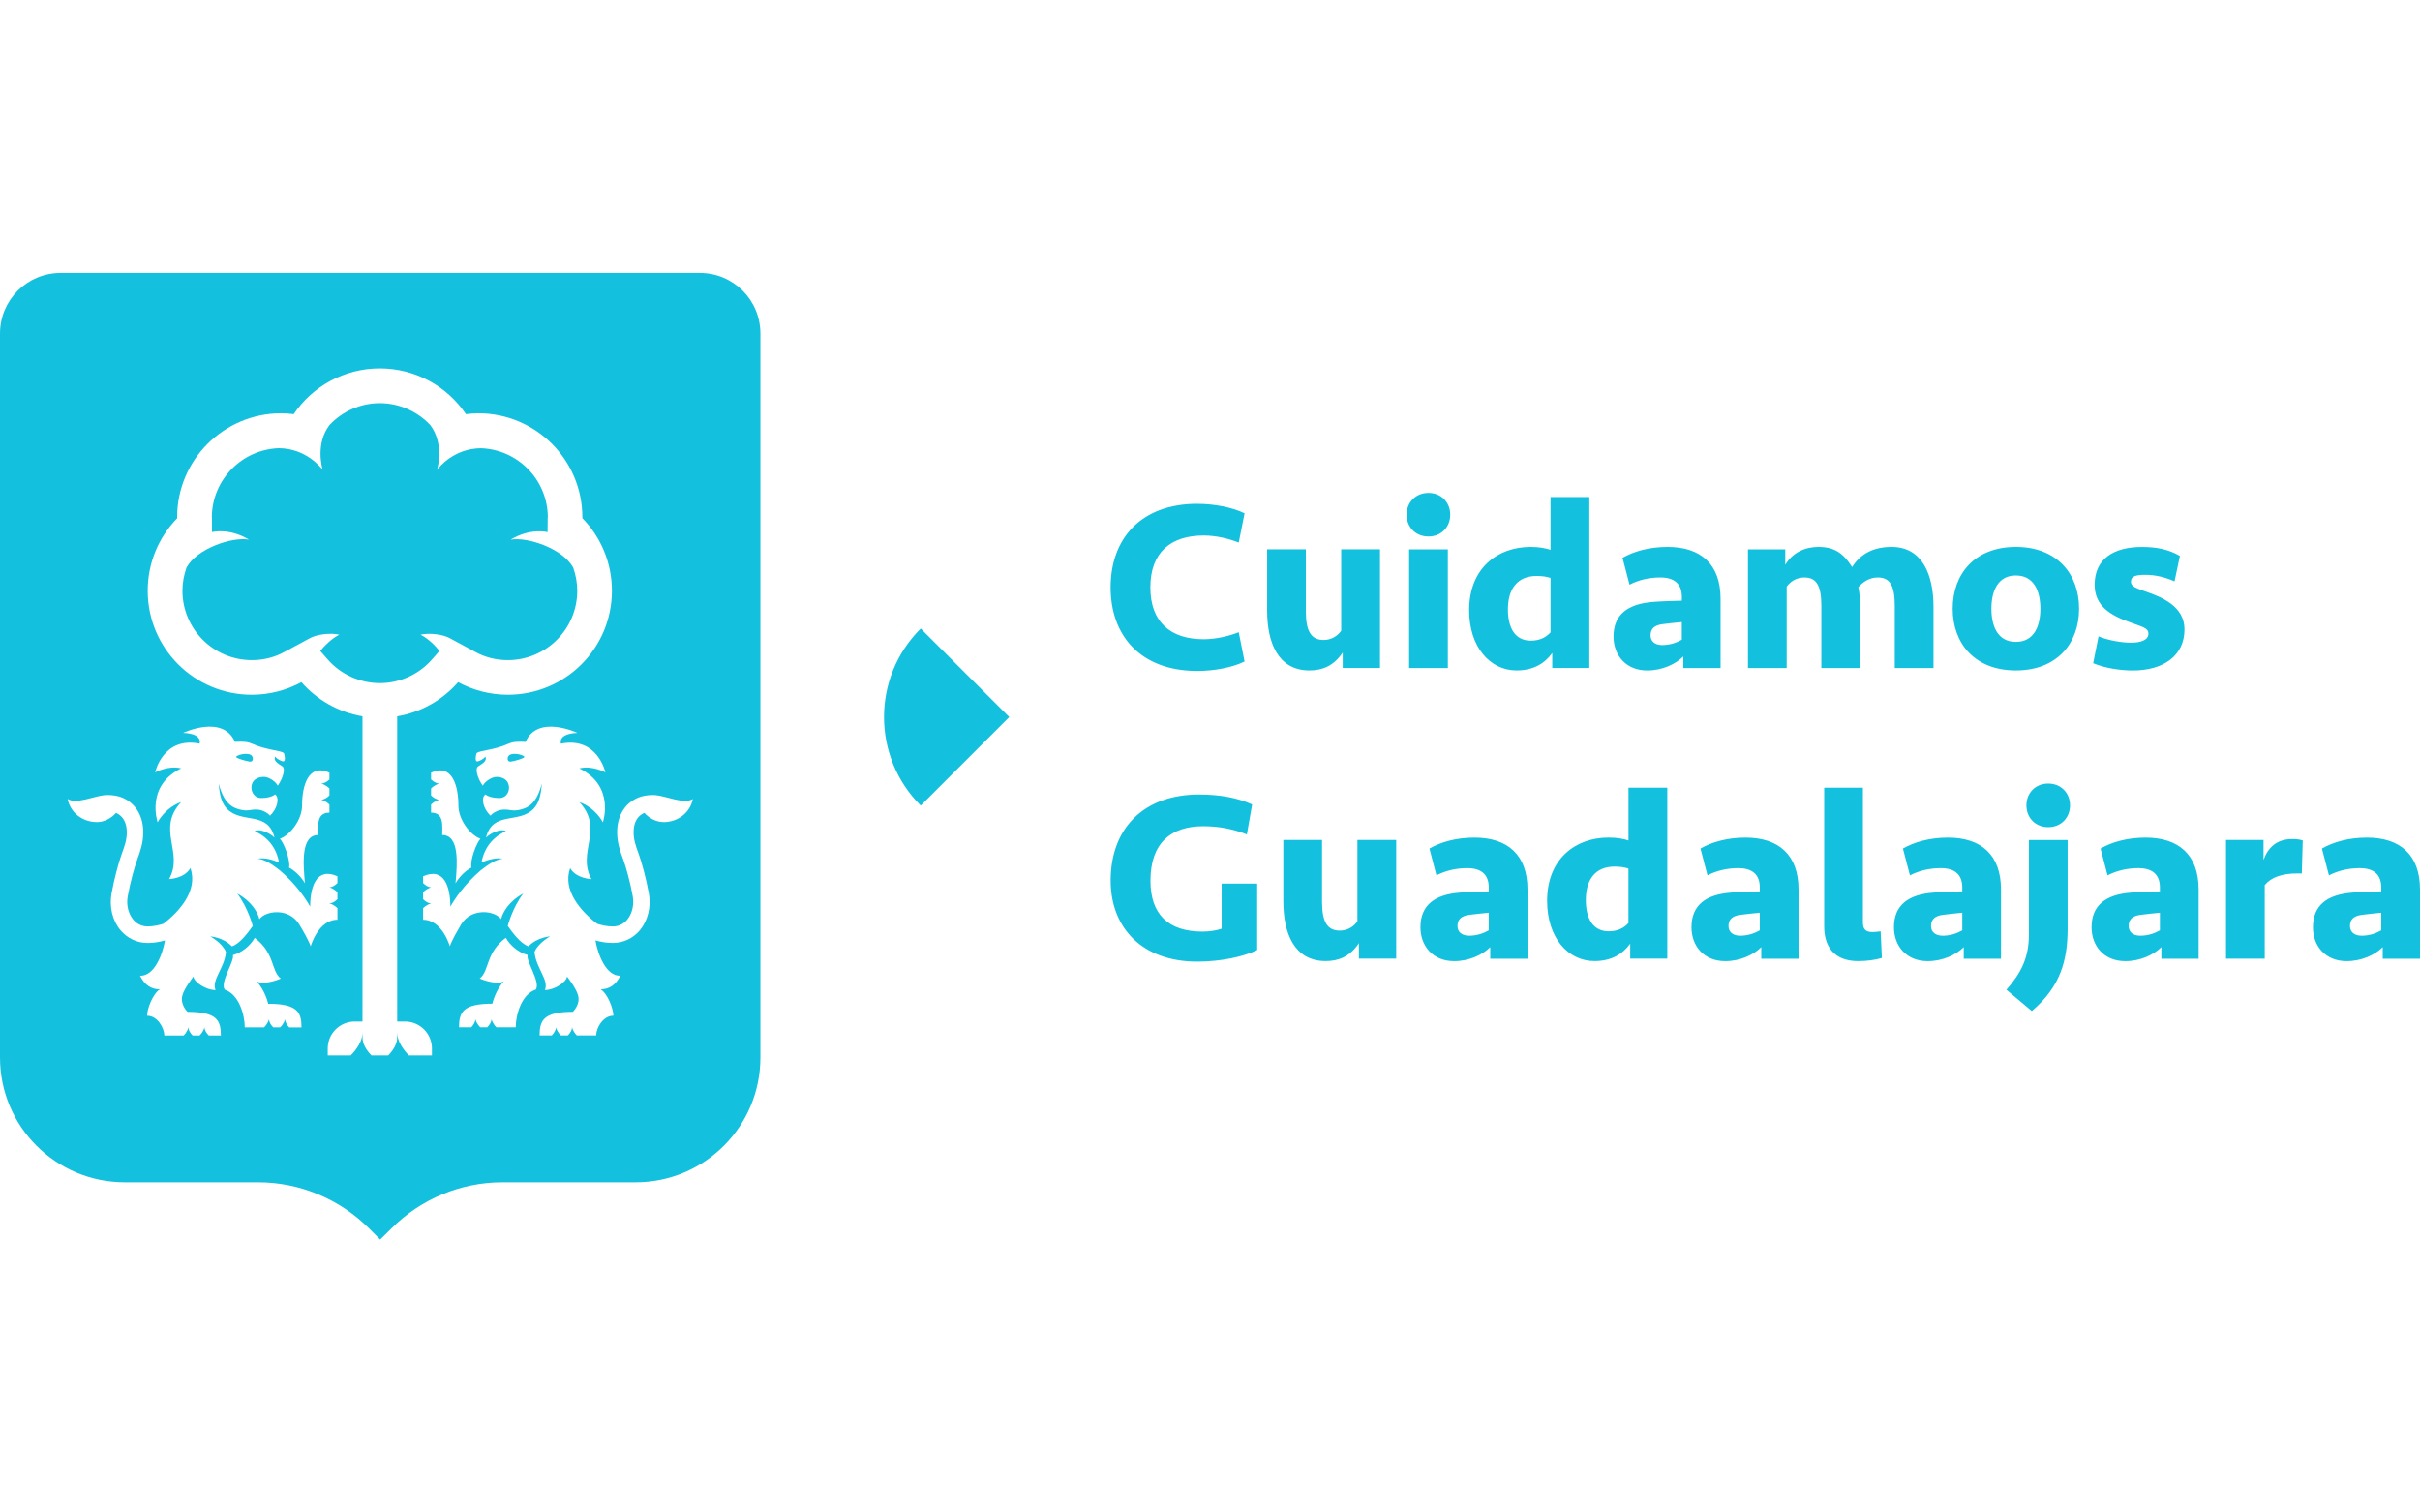 <?xml version="1.0" encoding="UTF-8"?>
<svg xmlns="http://www.w3.org/2000/svg" version="1.1" viewBox="0 0 560 350">
  <defs>
    <style>
      .cls-1 {
        fill: #13c1df;
      }
    </style>
  </defs>
  <!-- Generator: Adobe Illustrator 28.7.1, SVG Export Plug-In . SVG Version: 1.2.0 Build 142)  -->
  <g>
    <g id="Capa_1">
      <g>
        <path class="cls-1" d="M233.55,165.93l-20.49,20.49c-5.67-5.65-8.49-13.07-8.49-20.49s2.82-14.82,8.49-20.48l20.49,20.48Z"/>
        <path class="cls-1" d="M133.58,136.7c0,8.86-7.2,16.06-16.06,16.06-2.69,0-5.3-.64-7.65-1.96l-5.66-3.06c-1.63-.98-4.99-1.34-6.89-.87,1.85.95,3.34,2.49,4.37,3.76l-1.71,1.96c-3.06,3.48-7.46,5.49-12.08,5.49s-9.05-2.02-12.08-5.49l-1.71-1.96c1.04-1.26,2.55-2.8,4.4-3.76-1.96-.48-5.27-.11-6.92.87l-5.66,3.06c-2.35,1.32-4.96,1.96-7.65,1.96-8.86,0-16.06-7.2-16.06-16.06,0-1.88.34-3.67.95-5.38,2.38-4.37,10.51-7.15,14.43-6.45-4.57-2.78-8.55-1.74-8.55-1.74v-3.28c0-.06-.03-.14-.03-.22.08-8.63,6.95-15.61,15.5-15.92,6.25.06,9.64,4.37,10.15,4.99-.2-.67-1.65-6.08,1.57-10.34,3-3.2,7.2-5.07,11.66-5.07s8.63,1.88,11.66,5.05c3.22,4.29,1.77,9.7,1.57,10.37.5-.62,3.92-4.93,10.17-4.99,8.55.31,15.39,7.29,15.47,15.92-.03.08-.03.14-.03.22l-.03,3.28s-3.95-1.04-8.55,1.74c3.95-.7,12.14,2.1,14.49,6.5.59,1.68.93,3.48.93,5.33"/>
        <path class="cls-1" d="M118,174.65c-.64.28-.87,1.79.31,1.57.62-.08,2.94-.7,3.03-1.04.06-.36-2.16-1.09-3.34-.53M118,174.65c-.64.28-.87,1.79.31,1.57.62-.08,2.94-.7,3.03-1.04.06-.36-2.16-1.09-3.34-.53M118,174.65c-.64.28-.87,1.79.31,1.57.62-.08,2.94-.7,3.03-1.04.06-.36-2.16-1.09-3.34-.53M118,174.65c-.64.28-.87,1.79.31,1.57.62-.08,2.94-.7,3.03-1.04.06-.36-2.16-1.09-3.34-.53M57.99,174.65c-1.18-.56-3.39.17-3.34.53.08.34,2.41.95,3.03,1.04,1.18.22.95-1.29.31-1.57ZM118,174.65c-.64.28-.87,1.79.31,1.57.62-.08,2.94-.7,3.03-1.04.06-.36-2.16-1.09-3.34-.53ZM118,174.65c-.64.28-.87,1.79.31,1.57.62-.08,2.94-.7,3.03-1.04.06-.36-2.16-1.09-3.34-.53M57.99,174.65c-1.18-.56-3.39.17-3.34.53.08.34,2.41.95,3.03,1.04,1.18.22.95-1.29.31-1.57ZM161.94,63.16H14.01c-7.74,0-14.01,6.28-14.01,14.01v167.55c0,15.95,12.92,28.87,28.87,28.87h30.86c9.59,0,18.81,3.84,25.62,10.62l2.63,2.63,2.66-2.63c6.78-6.78,16-10.62,25.62-10.62h30.83c15.95,0,28.87-12.92,28.87-28.87V77.17c0-7.74-6.25-14.01-14.01-14.01ZM66.93,237.74c-.48-.48-.95-1.21-.95-1.88-.39,1.26-1.15,1.88-1.15,1.88h-1.6c-.5-.5-.98-1.21-.98-1.88-.39,1.26-1.15,1.88-1.15,1.88h-4.46c0-2.75-1.26-7.62-4.65-8.74-1.12-1.77,2.3-6.5,1.91-7.99,2.19-.62,4.01-2.19,5.05-3.98,4.71,3.53,3.73,7.65,6.03,9.42-1.43.65-4.4,1.43-5.61.62,2.02,2.16,2.69,5.21,2.69,5.21,6.81,0,7.71,1.99,7.71,5.47h-2.83ZM71.89,218.99s-.22-1.06-2.61-5.02c-2.36-3.98-7.79-3.28-9.25-1.26-.34-1.51-1.77-4.09-5.13-5.94,2.52,3.31,3.59,7.51,3.59,7.51-.9,1.26-2.94,4.12-4.82,4.71-2.05-2.13-5.02-2.3-5.02-2.3,0,0,2.83,1.51,3.64,3.62-.34,3.78-3.39,6.42-2.41,8.8-2.33,0-5.1-1.96-5.1-3.14,0,0-2.16,2.72-2.58,4.4-.56,2.13,1.2,3.78,1.2,3.78,6.81,0,7.71,1.99,7.71,5.47h-2.8c-.5-.5-.98-1.21-.98-1.88-.39,1.26-1.15,1.88-1.15,1.88h-1.6c-.5-.5-1.01-1.23-.95-1.93-.36,1.29-1.15,1.93-1.15,1.93h-4.46c0-1.74-1.57-4.57-3.98-4.57,0-1.57,1.29-5.04,2.94-6.11-1.96,0-3.5-.98-4.57-3.14,3.34.11,5.24-5.02,5.77-8.18-1.15.34-2.55.59-4.01.59-2.47,0-4.68-1.07-6.28-2.94-1.88-2.24-2.63-5.44-2.07-8.52.65-3.59,1.65-7.17,2.33-9.08.7-1.91,1.2-3.28,1.2-5.1,0-2.21-.9-3.76-2.49-4.46-1.06,1.21-2.72,2.13-4.4,2.13-3.48,0-6.22-2.3-6.81-5.35,2.02,1.29,6.17-.7,8.69-.9.84-.06,2.24.03,3.34.36,3.42,1.12,5.47,4.18,5.47,8.21,0,2.49-.64,4.29-1.4,6.39-.67,1.85-1.6,5.21-2.19,8.49-.36,1.93.14,4.01,1.29,5.38.59.7,1.65,1.57,3.34,1.57,1.34,0,2.63-.31,3.62-.62,3.78-2.89,8.07-7.76,6.25-12.89-1.37,2.44-4.93,2.55-4.93,2.55,3.5-6.19-3.06-11.49,2.8-17.83-3.84,1.4-5.44,4.68-5.44,4.68,0,0-2.92-8.38,5.44-12.47-2.91-.76-6.03.92-6.03.92,0,0,1.82-8.35,10.31-6.64.53-2.52-3.84-2.49-3.84-2.49,0,0,9.19-4.37,12,2.07,2.27-.11,3.03.03,4.01.45,3.25,1.46,6.47,1.51,7.29,2.13.22.34.48,1.91-.06,1.93-.56.03-1.74-.7-1.91-1.12-.62,1.23,1.29,1.91,1.79,2.41.48.48.11,2.44-1.2,4.34-.67-1.18-2.19-1.96-3.03-2.02-1.21-.08-2.61.42-2.97,1.71-.42,1.46.45,3.17,2.16,3.17,2.33,0,3.22-.84,3.22-.84,1.12.81.48,3.42-1.2,4.93-.22-.36-1.43-1.29-2.8-1.4-1.85-.14-2.16.56-4.51-.11-2.3-.67-3.67-2.49-4.54-5.91.2,2.97.81,4.68,1.91,5.83,3.42,3.53,9.47.42,10.99,6.64-1.49-1.37-3.76-2.07-4.57-1.46,3.87,1.74,5.21,4.88,5.63,7.23-1.46-.62-3.36-1.18-4.93-.87,1.77.22,3.31,1.32,5.07,2.66,3.9,3.31,6.17,6.84,7.06,8.44,0-4.57,1.43-9.22,6.31-7.03v1.57c-.5.5-1.2.98-1.88.98,1.26.39,1.88,1.15,1.88,1.15v1.6c-.5.5-1.23,1.01-1.93.95,1.29.36,1.93,1.15,1.93,1.15v2.66c-4.46,0-6.19,6.14-6.19,6.14ZM76.23,182.47v1.6c-.5.5-1.2.98-1.91.98,1.29.39,1.91,1.15,1.91,1.15v1.85c-3.06,0-2.58,3.05-2.58,5.18-4.06,0-3.5,6.61-3.08,11.16-1.04-1.74-2.47-2.97-3.67-3.62.34-1.77-1.23-5.83-2.13-6.67,2.41-.87,5.13-4.43,5.13-7.68,0-4.57,1.43-9.84,6.33-7.62v1.57c-.48.48-1.2.95-1.91.95,1.29.39,1.91,1.15,1.91,1.15ZM99.95,244.24h-5.33c-1.34-1.37-2.72-3.36-2.72-5.33v1.09c.08,1.54-.98,3.14-2.07,4.23h-3.87c-1.07-1.07-2.07-2.58-2.07-4.09v-1.23c0,1.96-1.34,3.95-2.75,5.33h-5.3v-1.63c0-3.42,2.8-6.22,6.25-6.22h1.79v-70.63c-5.6-.95-10.54-3.81-14.13-7.9-3.42,1.85-7.34,2.91-11.49,2.91-13.31,0-24.08-10.76-24.08-24.07,0-6.53,2.61-12.47,6.84-16.79,0-.06-.03-.11-.03-.2,0-13.28,10.79-24.07,24.08-24.07.98,0,1.93.08,2.89.2,4.32-6.39,11.63-10.59,19.93-10.59s15.61,4.2,19.93,10.59c.95-.11,1.91-.2,2.86-.2,13.31,0,24.08,10.79,24.08,24.07v.2c4.23,4.32,6.84,10.26,6.84,16.79,0,13.31-10.76,24.07-24.07,24.07-4.15,0-8.1-1.06-11.52-2.91-3.56,4.09-8.49,6.95-14.1,7.9v70.63h1.82c3.42,0,6.22,2.8,6.22,6.22v1.63ZM109.08,200.77c-1.2.64-2.63,1.88-3.67,3.62.42-4.54.95-11.16-3.08-11.16,0-2.13.48-5.18-2.58-5.18v-1.85s.62-.76,1.91-1.15c-.7,0-1.4-.48-1.91-.98v-1.6s.62-.76,1.91-1.15c-.7,0-1.43-.48-1.91-.95v-1.57c4.88-2.21,6.33,3.05,6.33,7.62,0,3.25,2.72,6.81,5.1,7.68-.87.84-2.44,4.9-2.1,6.67ZM123.99,228.99c-3.39,1.12-4.65,6-4.65,8.74h-4.46s-.76-.62-1.15-1.88c0,.67-.48,1.37-.98,1.88h-1.6s-.76-.62-1.15-1.88c0,.67-.48,1.4-.95,1.88h-2.83c0-3.48.9-5.47,7.71-5.47,0,0,.67-3.05,2.69-5.21-1.23.81-4.18.03-5.61-.62,2.27-1.77,1.32-5.89,6.03-9.42,1.04,1.79,2.86,3.36,5.05,3.98-.39,1.49,3.03,6.22,1.91,7.99ZM153.51,190.23c-1.68,0-3.34-.92-4.4-2.13-1.63.7-2.49,2.24-2.49,4.46,0,1.82.5,3.2,1.2,5.1.67,1.91,1.68,5.49,2.33,9.08.56,3.08-.22,6.28-2.07,8.52-1.6,1.88-3.81,2.94-6.28,2.94-1.48,0-2.86-.25-4.01-.59.53,3.17,2.44,8.3,5.75,8.18-1.04,2.16-2.61,3.14-4.54,3.14,1.65,1.06,2.94,4.54,2.94,6.11-2.41,0-3.98,2.83-3.98,4.57h-4.46s-.78-.65-1.15-1.93c.06.7-.45,1.43-.95,1.93h-1.6s-.76-.62-1.15-1.88c0,.67-.48,1.37-.98,1.88h-2.8c0-3.48.9-5.47,7.68-5.47,0,0,1.79-1.65,1.23-3.78-.42-1.68-2.58-4.4-2.58-4.4,0,1.18-2.77,3.14-5.1,3.14.98-2.38-2.07-5.02-2.41-8.8.81-2.1,3.62-3.62,3.62-3.62,0,0-2.94.17-5.02,2.3-1.85-.59-3.9-3.45-4.79-4.71,0,0,1.06-4.2,3.59-7.51-3.39,1.85-4.79,4.43-5.13,5.94-1.46-2.02-6.89-2.72-9.28,1.26-2.35,3.95-2.58,5.02-2.58,5.02,0,0-1.74-6.14-6.19-6.14v-2.66s.65-.79,1.93-1.15c-.7.06-1.43-.45-1.93-.95v-1.6s.62-.76,1.88-1.15c-.67,0-1.37-.48-1.88-.98v-1.57c4.88-2.19,6.31,2.47,6.31,7.03.9-1.6,3.17-5.13,7.06-8.44,1.77-1.35,3.31-2.44,5.07-2.66-1.57-.31-3.47.25-4.93.87.42-2.35,1.77-5.49,5.63-7.23-.81-.62-3.11.08-4.57,1.46,1.51-6.22,7.57-3.11,10.99-6.64,1.09-1.15,1.71-2.86,1.91-5.83-.87,3.42-2.24,5.24-4.54,5.91-2.35.67-2.66-.03-4.51.11-1.4.11-2.61,1.04-2.8,1.4-1.68-1.51-2.33-4.12-1.2-4.93,0,0,.9.84,3.22.84,1.71,0,2.58-1.71,2.13-3.17-.36-1.29-1.77-1.79-2.94-1.71-.84.06-2.35.84-3.03,2.02-1.35-1.91-1.68-3.87-1.2-4.34.5-.5,2.41-1.18,1.79-2.41-.17.42-1.35,1.15-1.91,1.12-.53-.03-.28-1.6-.06-1.93.81-.62,4.04-.67,7.29-2.13.98-.42,1.74-.56,4.01-.45,2.8-6.45,12-2.07,12-2.07,0,0-4.37-.03-3.84,2.49,8.49-1.71,10.31,6.64,10.31,6.64,0,0-3.11-1.68-6.03-.92,8.35,4.09,5.44,12.47,5.44,12.47,0,0-1.6-3.28-5.44-4.68,5.86,6.33-.7,11.63,2.8,17.83,0,0-3.56-.11-4.93-2.55-1.82,5.13,2.47,10.01,6.25,12.89.98.31,2.27.62,3.61.62,1.68,0,2.75-.87,3.34-1.57,1.15-1.37,1.63-3.45,1.29-5.38-.59-3.28-1.51-6.64-2.19-8.49-.76-2.1-1.43-3.9-1.43-6.39,0-4.04,2.05-7.09,5.49-8.21,1.09-.34,2.49-.42,3.34-.36,2.49.2,6.67,2.19,8.69.9-.59,3.06-3.34,5.35-6.81,5.35ZM118,174.65c-.64.28-.87,1.79.31,1.57.62-.08,2.94-.7,3.03-1.04.06-.36-2.16-1.09-3.34-.53ZM57.68,176.22c1.18.22.95-1.29.31-1.57-1.18-.56-3.39.17-3.34.53.08.34,2.41.95,3.03,1.04ZM57.99,174.65c-1.18-.56-3.39.17-3.34.53.08.34,2.41.95,3.03,1.04,1.18.22.95-1.29.31-1.57ZM118,174.65c-.64.28-.87,1.79.31,1.57.62-.08,2.94-.7,3.03-1.04.06-.36-2.16-1.09-3.34-.53ZM118,174.65c-.64.28-.87,1.79.31,1.57.62-.08,2.94-.7,3.03-1.04.06-.36-2.16-1.09-3.34-.53M57.99,174.65c-1.18-.56-3.39.17-3.34.53.08.34,2.41.95,3.03,1.04,1.18.22.95-1.29.31-1.57ZM118,174.65c-.64.28-.87,1.79.31,1.57.62-.08,2.94-.7,3.03-1.04.06-.36-2.16-1.09-3.34-.53ZM118,174.65c-.64.28-.87,1.79.31,1.57.62-.08,2.94-.7,3.03-1.04.06-.36-2.16-1.09-3.34-.53M118,174.65c-.64.28-.87,1.79.31,1.57.62-.08,2.94-.7,3.03-1.04.06-.36-2.16-1.09-3.34-.53M118,174.65c-.64.28-.87,1.79.31,1.57.62-.08,2.94-.7,3.03-1.04.06-.36-2.16-1.09-3.34-.53"/>
        <path class="cls-1" d="M505.5,145.63c0-5.39-5.39-7.47-8.69-8.64-2.19-.84-3.7-1.11-3.7-2.4s1.18-1.57,3.37-1.57c2.46,0,4.7.62,6.72,1.51l1.24-5.88c-2.64-1.53-5.39-2.08-8.8-2.08-6.5,0-10.93,2.75-10.93,8.74,0,4.83,3.48,7.01,8.18,8.69,2.86,1.07,4.26,1.29,4.26,2.64,0,1.51-1.84,2.08-4.04,2.08-2.07,0-5.21-.51-7.5-1.46l-1.24,6.21c2.69,1.13,6.21,1.68,9.18,1.68,7.01,0,11.95-3.35,11.95-9.52M472.15,140.86c0,3.86-1.35,7.67-5.67,7.67s-5.66-3.81-5.66-7.67,1.35-7.69,5.66-7.69,5.67,3.81,5.67,7.69ZM481.11,140.86c0-8.07-5.15-14.3-14.63-14.3s-14.62,6.23-14.62,14.3,5.15,14.28,14.62,14.28,14.63-6.21,14.63-14.28ZM434.54,133.63c2.91,0,3.92,2.07,3.92,6.61v14.35h8.96v-14.19c0-7.28-2.53-13.84-9.69-13.84-4.15,0-7.18,1.57-9.14,4.66-2.08-3.3-4.21-4.66-7.8-4.66-2.91,0-5.94,1.18-7.67,4.15v-3.59h-8.63v27.47h8.96v-18.83c.84-1.18,2.24-2.13,4.1-2.13,2.91,0,3.92,2.07,3.92,6.61v14.35h8.96v-14.19c0-1.51-.11-3.24-.4-4.53,1.06-1.18,2.53-2.24,4.5-2.24ZM384.64,149.27c-1.73,0-2.69-.91-2.69-2.24,0-1.53.89-2.35,2.75-2.59,1.33-.16,2.69-.33,4.48-.49v4.08c-1.29.73-2.8,1.24-4.54,1.24ZM389.52,154.59h8.63v-16.03c0-8.01-4.59-12-12.27-12-4.21,0-7.8,1.02-10.42,2.53l1.62,6.21c2.02-1.06,4.48-1.67,7.12-1.67,3.3,0,4.99,1.51,4.99,4.48v.89c-1.84.06-4.48.11-6.67.29-5.83.45-9.14,2.91-9.14,8.01,0,4.32,2.86,7.85,7.79,7.85,3.54,0,6.63-1.51,8.36-3.24v2.69ZM354.22,148.25c-3.64,0-5.28-2.97-5.28-7.23,0-4.77,2.19-7.74,6.67-7.74,1.29,0,2.35.17,3.19.46v12.6c-1.18,1.3-2.69,1.91-4.59,1.91ZM367.78,115.01h-8.98v12.22c-1.18-.38-2.64-.67-4.59-.67-7.74,0-14.24,4.99-14.24,14.63,0,8.52,4.81,13.95,10.98,13.95,3.81,0,6.5-1.57,8.25-4.04v3.48h8.58v-39.58ZM325.5,119.11c0,2.86,2.08,5.04,5.05,5.04s5.04-2.18,5.04-5.04-2.07-5.05-5.04-5.05-5.05,2.19-5.05,5.05ZM335.04,154.59v-27.47h-8.96v27.47h8.96ZM310.36,127.12v18.84c-.83,1.18-2.24,2.13-4.08,2.13-2.91,0-4.1-2.08-4.1-6.63v-14.35h-8.96v14.19c0,7.29,2.46,13.84,9.8,13.84,2.92,0,5.61-1,7.69-4.15v3.59h8.63v-27.47h-8.98ZM277.07,116.58c-13.17,0-20.07,8.18-20.07,19.34s6.9,19.34,20.07,19.34c3.86,0,8.07-.78,10.93-2.18l-1.35-6.78c-2.24.89-5.26,1.62-8.12,1.62-7.63,0-12.33-3.93-12.33-12s4.7-12,12.33-12c2.86,0,5.88.73,8.12,1.64l1.35-6.78c-2.86-1.4-7.07-2.19-10.93-2.19Z"/>
        <path class="cls-1" d="M546.49,216.53c-1.73,0-2.69-.91-2.69-2.24,0-1.53.89-2.35,2.75-2.59,1.33-.16,2.69-.33,4.48-.49v4.08c-1.29.73-2.8,1.24-4.54,1.24M551.37,221.86h8.63v-16.03c0-8.01-4.59-12-12.27-12-4.21,0-7.8,1.02-10.42,2.53l1.62,6.21c2.02-1.06,4.48-1.67,7.12-1.67,3.3,0,4.99,1.51,4.99,4.48v.89c-1.84.06-4.48.11-6.67.29-5.83.44-9.14,2.91-9.14,8.01,0,4.32,2.86,7.85,7.79,7.85,3.54,0,6.63-1.51,8.36-3.24v2.69ZM532.88,194.49c-.73-.22-1.35-.33-2.42-.33-3.53,0-5.59,1.86-6.67,4.83v-4.61h-8.68v27.47h8.96v-17.03c1.46-1.8,3.99-2.7,7.52-2.7h1.06l.22-7.63ZM495.27,216.53c-1.73,0-2.69-.91-2.69-2.24,0-1.53.89-2.35,2.75-2.59,1.33-.16,2.69-.33,4.48-.49v4.08c-1.29.73-2.8,1.24-4.54,1.24ZM500.14,221.86h8.63v-16.03c0-8.01-4.59-12-12.27-12-4.21,0-7.8,1.02-10.42,2.53l1.62,6.21c2.02-1.06,4.48-1.67,7.12-1.67,3.3,0,4.99,1.51,4.99,4.48v.89c-1.84.06-4.48.11-6.67.29-5.83.44-9.14,2.91-9.14,8.01,0,4.32,2.86,7.85,7.79,7.85,3.54,0,6.63-1.51,8.36-3.24v2.69ZM468.92,186.37c0,2.86,2.08,5.04,5.05,5.04s5.04-2.18,5.04-5.04-2.07-5.05-5.04-5.05-5.05,2.19-5.05,5.05ZM478.46,194.38h-8.96v21.86c0,5.43-1.86,8.98-5.21,12.79l5.88,4.93c6.67-5.66,8.29-11.77,8.29-19.18v-20.4ZM449.54,216.53c-1.73,0-2.69-.91-2.69-2.24,0-1.53.89-2.35,2.75-2.59,1.33-.16,2.69-.33,4.48-.49v4.08c-1.29.73-2.8,1.24-4.54,1.24ZM454.41,221.86h8.63v-16.03c0-8.01-4.59-12-12.27-12-4.21,0-7.8,1.02-10.42,2.53l1.62,6.21c2.02-1.06,4.48-1.67,7.12-1.67,3.3,0,4.99,1.51,4.99,4.48v.89c-1.84.06-4.48.11-6.67.29-5.83.44-9.14,2.91-9.14,8.01,0,4.32,2.86,7.85,7.79,7.85,3.54,0,6.63-1.51,8.36-3.24v2.69ZM431.09,182.27h-8.96v32.18c0,4.04,1.84,7.96,7.85,7.96,2.02,0,3.97-.27,5.5-.73l-.29-6.17c-.73.11-1.4.17-1.91.17-1.73,0-2.19-.84-2.19-2.24v-31.18ZM402.68,216.53c-1.73,0-2.69-.91-2.69-2.24,0-1.53.89-2.35,2.75-2.59,1.33-.16,2.69-.33,4.48-.49v4.08c-1.29.73-2.8,1.24-4.54,1.24ZM407.56,221.86h8.63v-16.03c0-8.01-4.59-12-12.27-12-4.21,0-7.8,1.02-10.42,2.53l1.62,6.21c2.02-1.06,4.48-1.67,7.12-1.67,3.3,0,4.99,1.51,4.99,4.48v.89c-1.84.06-4.48.11-6.67.29-5.83.44-9.14,2.91-9.14,8.01,0,4.32,2.86,7.85,7.79,7.85,3.54,0,6.63-1.51,8.36-3.24v2.69ZM372.25,215.51c-3.64,0-5.28-2.97-5.28-7.23,0-4.77,2.19-7.74,6.67-7.74,1.29,0,2.35.17,3.19.46v12.6c-1.18,1.3-2.69,1.91-4.59,1.91ZM385.82,182.27h-8.98v12.22c-1.18-.38-2.64-.67-4.59-.67-7.74,0-14.24,4.99-14.24,14.63,0,8.52,4.81,13.95,10.98,13.95,3.81,0,6.5-1.57,8.25-4.04v3.48h8.58v-39.58ZM339.96,216.53c-1.73,0-2.69-.91-2.69-2.24,0-1.53.89-2.35,2.75-2.59,1.33-.16,2.69-.33,4.48-.49v4.08c-1.29.73-2.8,1.24-4.54,1.24ZM344.84,221.86h8.63v-16.03c0-8.01-4.59-12-12.27-12-4.21,0-7.8,1.02-10.42,2.53l1.62,6.21c2.02-1.06,4.48-1.67,7.12-1.67,3.3,0,4.99,1.51,4.99,4.48v.89c-1.84.06-4.48.11-6.67.29-5.83.44-9.14,2.91-9.14,8.01,0,4.32,2.86,7.85,7.79,7.85,3.54,0,6.63-1.51,8.36-3.24v2.69ZM314.11,194.38v18.84c-.83,1.18-2.24,2.13-4.08,2.13-2.91,0-4.1-2.08-4.1-6.63v-14.35h-8.96v14.19c0,7.29,2.46,13.84,9.8,13.84,2.92,0,5.61-1,7.69-4.15v3.59h8.63v-27.47h-8.98ZM277.52,183.85c-13,0-20.51,7.96-20.51,19.91,0,11.15,7.52,18.77,20.01,18.77,5.39,0,10.71-1.11,13.9-2.69v-15.37h-8.23v10.44c-1.06.38-2.7.67-4.43.67-7.9,0-12.04-3.99-12.04-11.77,0-8.8,4.81-12.62,12.22-12.62,3.53,0,6.88.62,10.09,1.91l1.22-6.94c-3.3-1.51-7.34-2.3-12.22-2.3Z"/>
      </g>
    </g>
  </g>
</svg>
